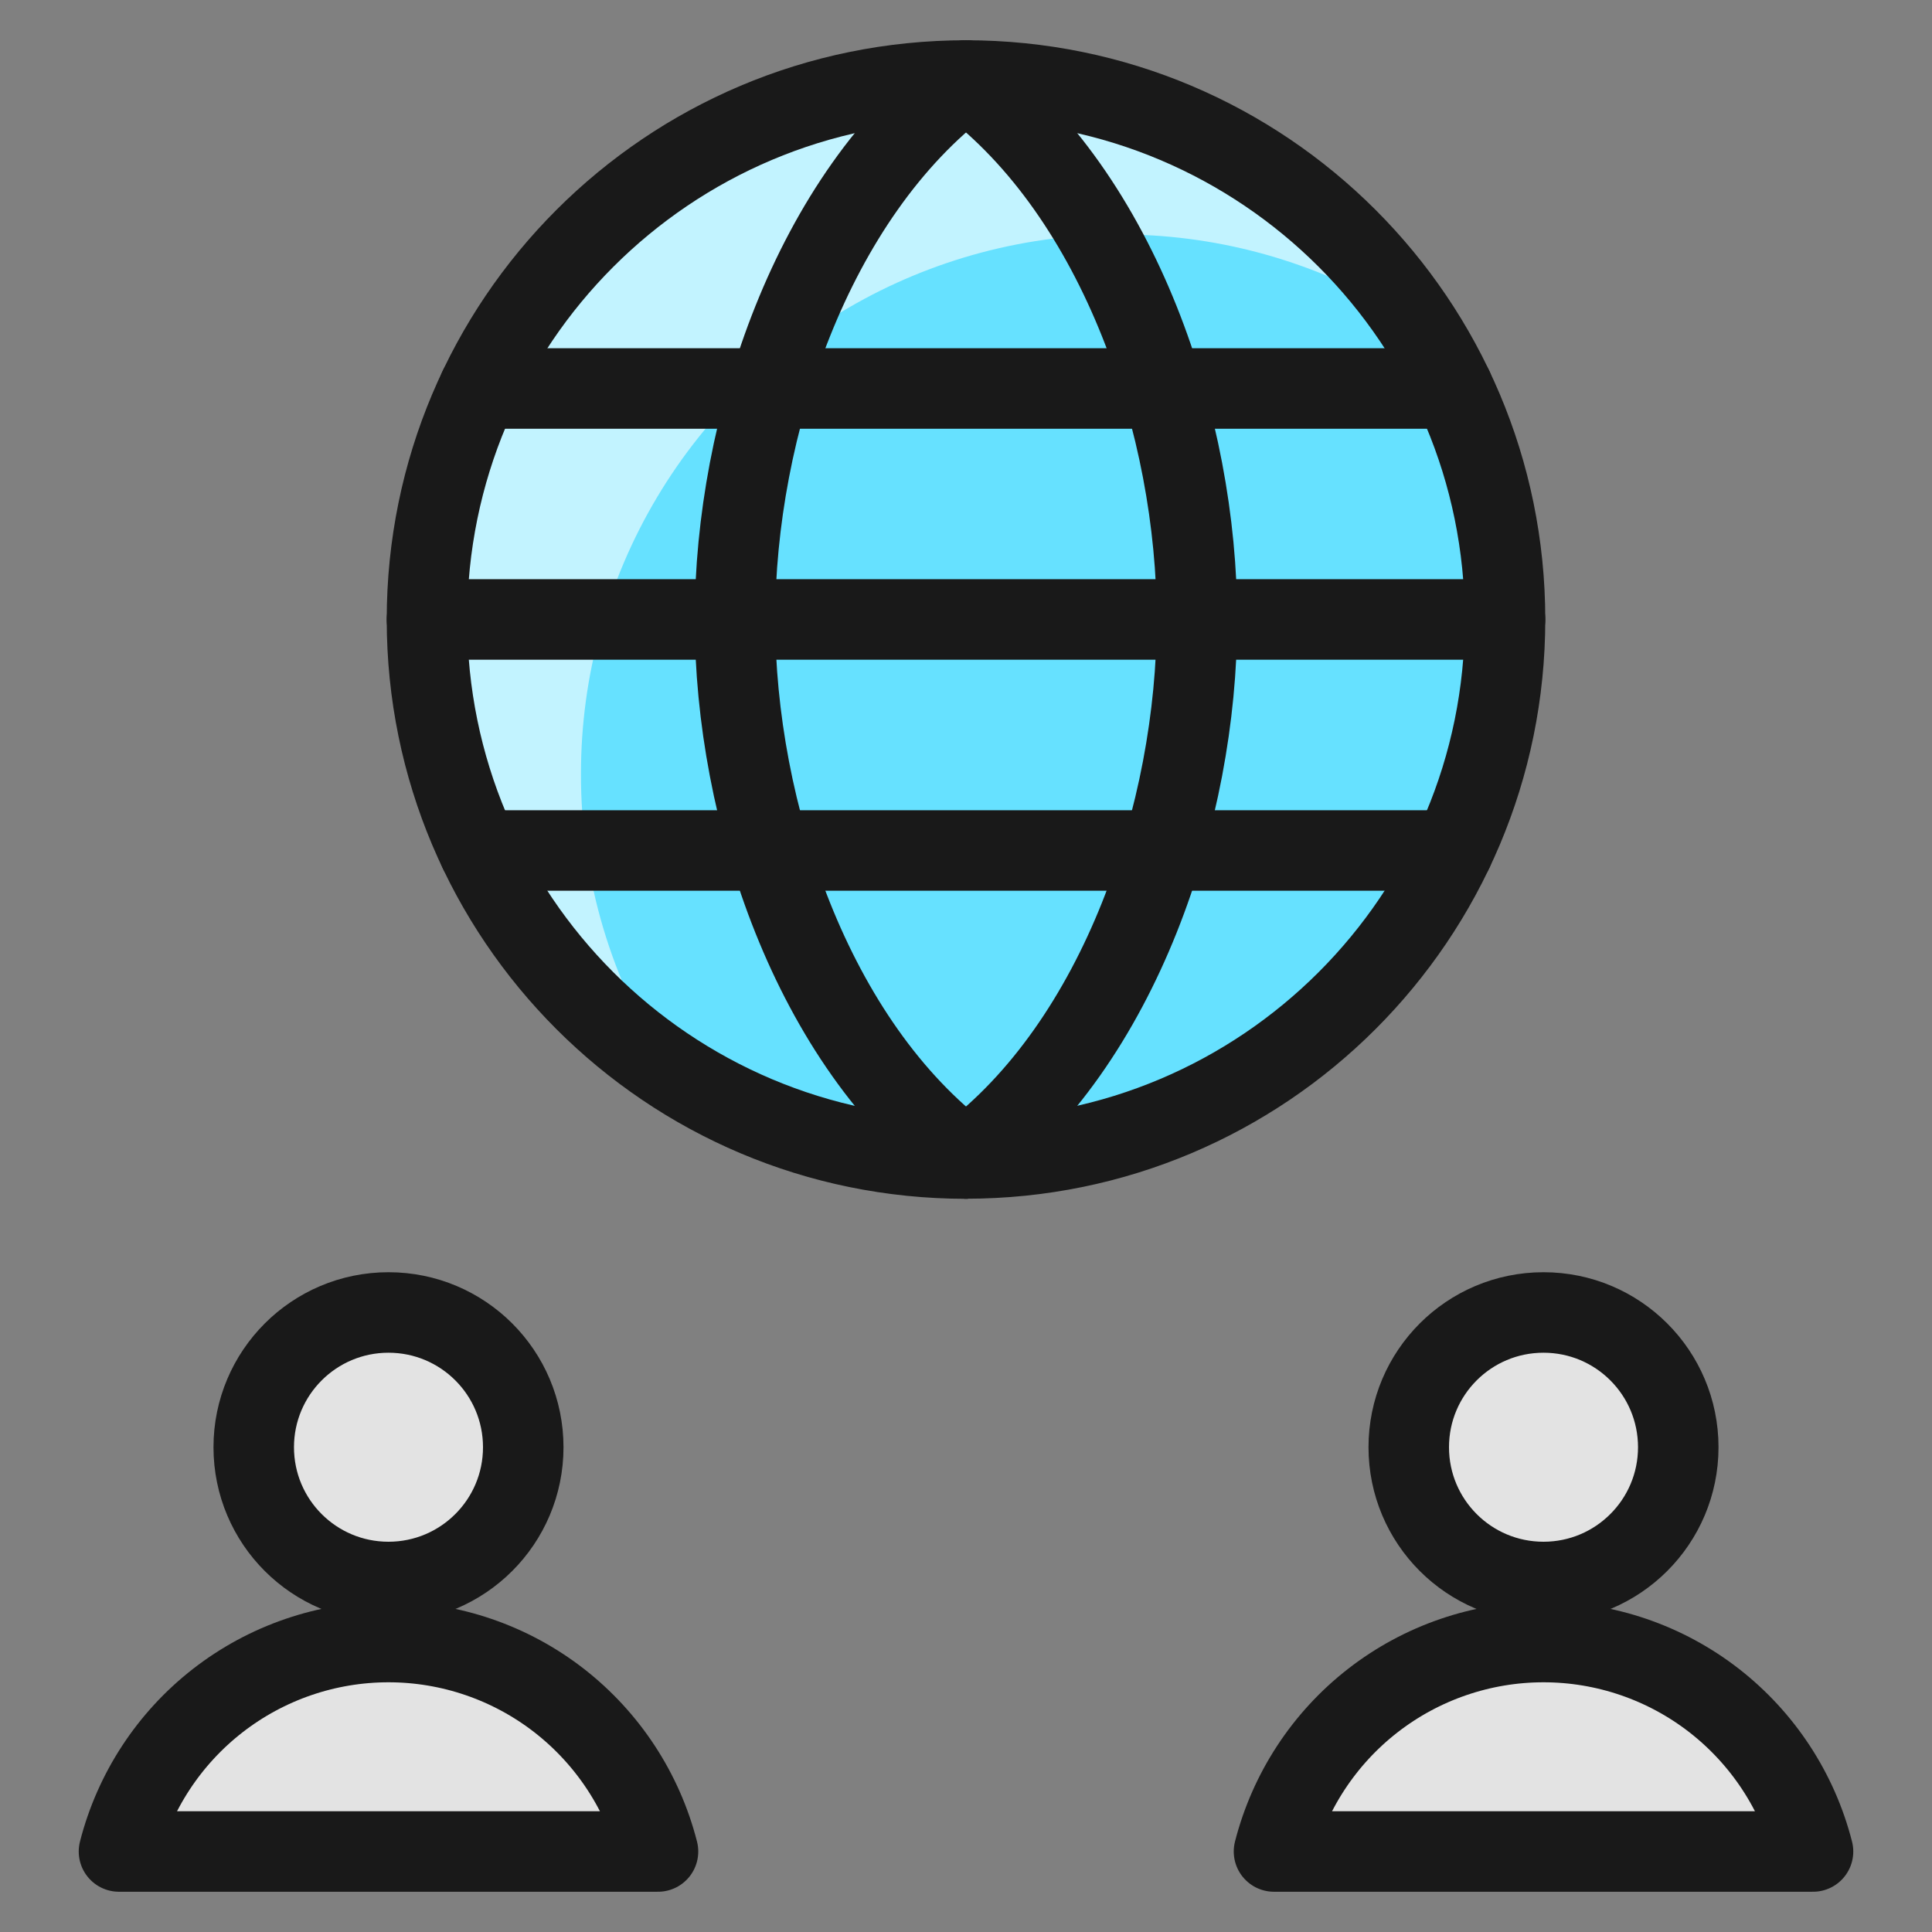 <svg xmlns="http://www.w3.org/2000/svg" fill="none" viewBox="0 0 24 24" id="Network-Users--Streamline-Ultimate"><rect x="0" y="0" width="24" height="24" fill="#808080" stroke="none"/><desc>Network Users Streamline Icon: https://streamlinehq.com</desc><path fill="#66e1ff" d="M12 14.391c3.698 0 6.696 -2.998 6.696 -6.696C18.696 3.998 15.698 1 12 1 8.302 1 5.304 3.998 5.304 7.696c0 3.698 2.998 6.696 6.696 6.696Z" stroke-width="1"></path><path fill="#c2f3ff" d="M7.217 9.608c-0 -1.209 0.327 -2.395 0.946 -3.432 0.619 -1.038 1.508 -1.888 2.572 -2.462 1.064 -0.573 2.263 -0.848 3.47 -0.795 1.207 0.053 2.378 0.432 3.388 1.096 -0.548 -0.828 -1.272 -1.524 -2.122 -2.037 -0.85 -0.513 -1.803 -0.831 -2.791 -0.931 -0.988 -0.1 -1.985 0.022 -2.92 0.355 -0.935 0.333 -1.784 0.87 -2.486 1.572 -0.702 0.702 -1.239 1.551 -1.572 2.486 -0.333 0.935 -0.455 1.933 -0.355 2.92 0.1 0.988 0.418 1.941 0.931 2.791 0.513 0.85 1.209 1.575 2.037 2.122 -0.72 -1.094 -1.102 -2.375 -1.098 -3.684Z" stroke-width="1"></path><path stroke="#191919" stroke-linecap="round" stroke-linejoin="round" d="M12 14.391c3.698 0 6.696 -2.998 6.696 -6.696C18.696 3.998 15.698 1 12 1 8.302 1 5.304 3.998 5.304 7.696c0 3.698 2.998 6.696 6.696 6.696Z" stroke-width="1"></path><path stroke="#191919" stroke-linecap="round" stroke-linejoin="round" d="M12 14.391c-1.913 -1.435 -2.87 -4.304 -2.87 -6.696C9.13 5.304 10.087 2.435 12 1" stroke-width="1"></path><path stroke="#191919" stroke-linecap="round" stroke-linejoin="round" d="M12 14.391c1.913 -1.435 2.869 -4.304 2.869 -6.696C14.87 5.304 13.913 2.435 12 1" stroke-width="1"></path><path stroke="#191919" stroke-linecap="round" stroke-linejoin="round" d="M5.949 4.826H18.051" stroke-width="1"></path><path stroke="#191919" stroke-linecap="round" stroke-linejoin="round" d="M5.949 10.565H18.051" stroke-width="1"></path><path stroke="#191919" stroke-linecap="round" stroke-linejoin="round" d="M5.304 7.695H18.696" stroke-width="1"></path><path fill="#e3e3e3" stroke="#191919" stroke-linecap="round" stroke-linejoin="round" d="M4.826 19.652c0.924 0 1.674 -0.749 1.674 -1.674s-0.749 -1.674 -1.674 -1.674c-0.924 0 -1.674 0.749 -1.674 1.674s0.749 1.674 1.674 1.674Z" stroke-width="1"></path><path fill="#e3e3e3" stroke="#191919" stroke-linecap="round" stroke-linejoin="round" d="M8.174 23c-0.19 -0.744 -0.622 -1.403 -1.228 -1.875 -0.606 -0.471 -1.352 -0.727 -2.12 -0.727 -0.768 0 -1.514 0.256 -2.12 0.727 -0.606 0.471 -1.038 1.131 -1.228 1.875h6.696Z" stroke-width="1"></path><path fill="#e3e3e3" stroke="#191919" stroke-linecap="round" stroke-linejoin="round" d="M19.174 19.652c0.924 0 1.674 -0.749 1.674 -1.674s-0.749 -1.674 -1.674 -1.674 -1.674 0.749 -1.674 1.674 0.749 1.674 1.674 1.674Z" stroke-width="1"></path><path fill="#e3e3e3" stroke="#191919" stroke-linecap="round" stroke-linejoin="round" d="M22.522 23c-0.19 -0.744 -0.622 -1.403 -1.228 -1.875 -0.606 -0.471 -1.352 -0.727 -2.12 -0.727s-1.514 0.256 -2.12 0.727c-0.606 0.471 -1.038 1.131 -1.228 1.875h6.696Z" stroke-width="1"></path></svg>